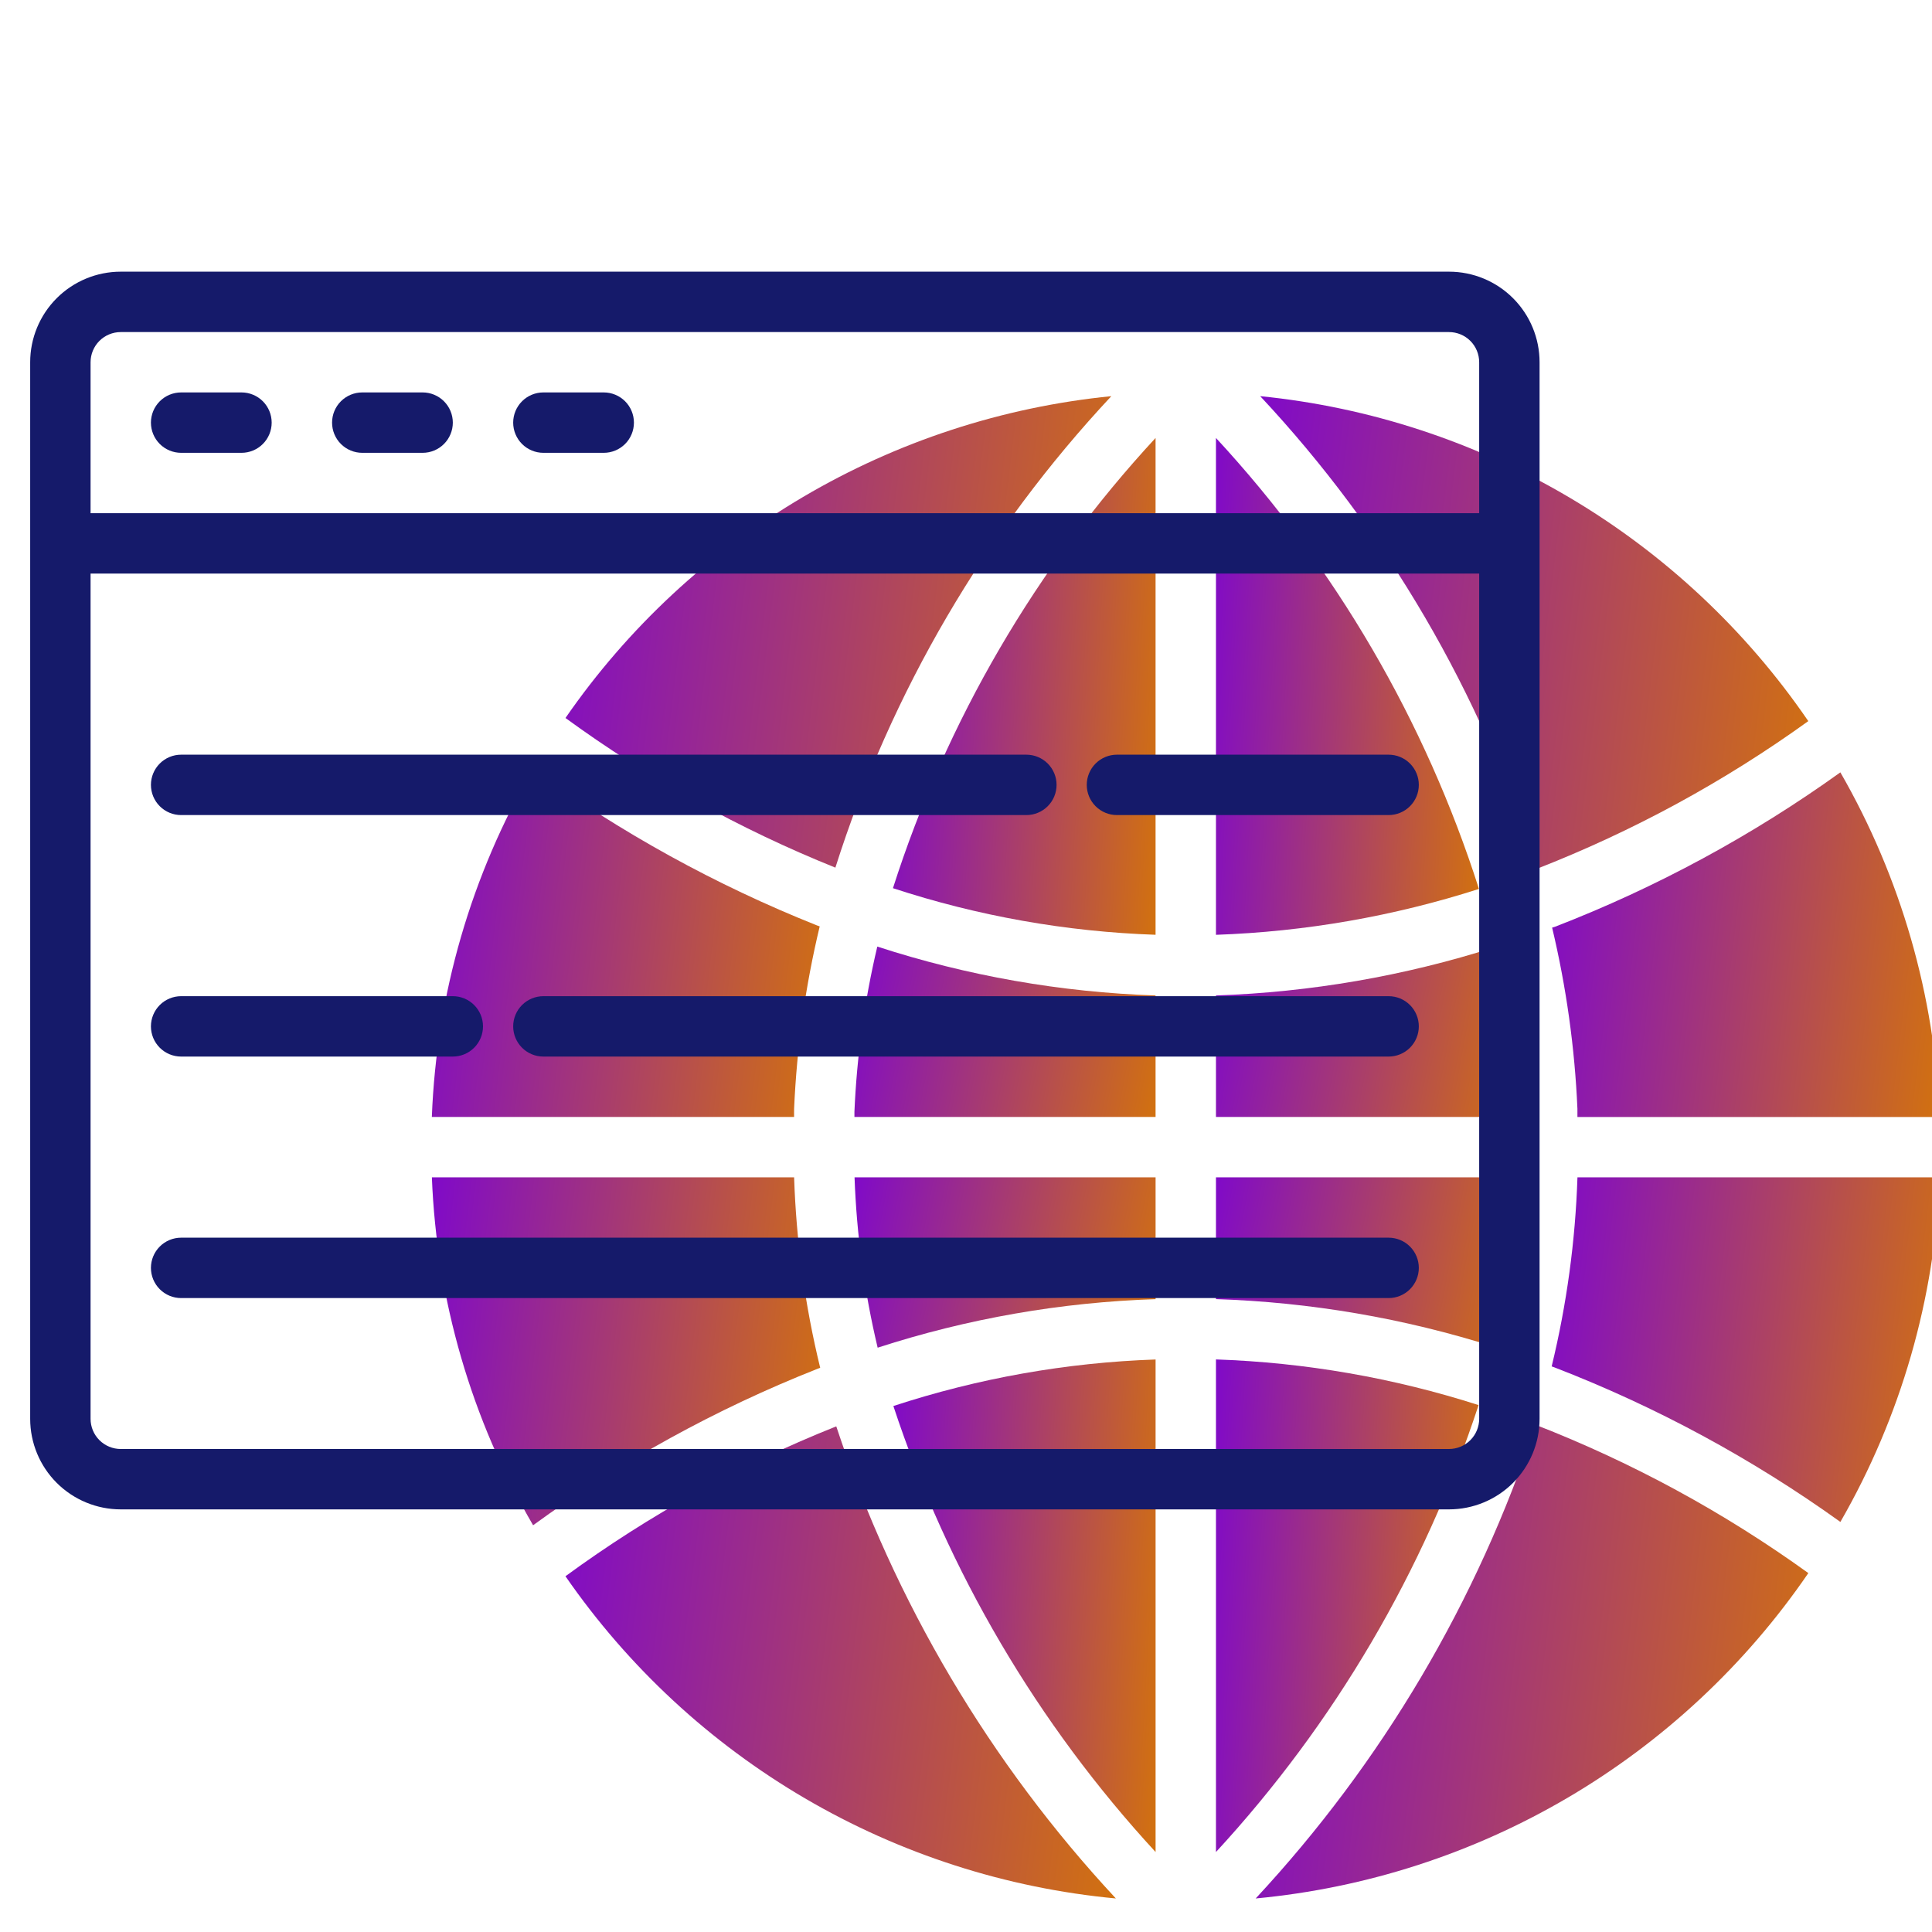 <svg width="100" height="100" viewBox="0 0 100 100" fill="none" xmlns="http://www.w3.org/2000/svg">
<g clip-path="url(#clip0)">
<path d="M59.812 48.384V22.669C53.633 29.349 48.992 37.304 46.219 45.972C50.613 47.414 55.19 48.227 59.812 48.384Z" fill="url(#paint0_linear)"/>
<path d="M62.938 22.669V48.386C67.563 48.224 72.143 47.425 76.55 46.011C73.776 37.327 69.129 29.359 62.938 22.669Z" fill="url(#paint1_linear)"/>
<path d="M44.225 57.545V57.812H59.812V51.525C54.916 51.362 50.068 50.51 45.409 48.995C44.745 51.801 44.349 54.664 44.225 57.545Z" fill="url(#paint2_linear)"/>
<path d="M41.103 57.386C41.242 54.205 41.686 51.046 42.428 47.95L42.272 47.894C37.06 45.816 32.126 43.097 27.584 39.801C24.393 45.286 22.596 51.471 22.352 57.812H41.102C41.103 57.67 41.098 57.528 41.103 57.386Z" fill="url(#paint3_linear)"/>
<path d="M45.427 69.756C50.08 68.248 54.923 67.402 59.813 67.244V60.938H44.231C44.338 63.909 44.739 66.863 45.427 69.756Z" fill="url(#paint4_linear)"/>
<path d="M80.314 70.725L80.45 70.773C85.706 72.802 90.681 75.491 95.258 78.775C98.39 73.333 100.154 67.212 100.399 60.938H81.649C81.54 64.237 81.093 67.517 80.314 70.725Z" fill="url(#paint5_linear)"/>
<path d="M42.453 70.797C41.665 67.566 41.213 64.262 41.103 60.938H22.354C22.601 67.279 24.399 73.463 27.593 78.947C32.134 75.64 37.075 72.921 42.299 70.855L42.453 70.797Z" fill="url(#paint6_linear)"/>
<path d="M78.525 57.545C78.401 54.677 78.008 51.827 77.35 49.033C72.683 50.519 67.833 51.358 62.938 51.525V57.812H78.528C78.525 57.724 78.528 57.634 78.525 57.545Z" fill="url(#paint7_linear)"/>
<path d="M57.523 20.505C51.888 21.068 46.442 22.849 41.563 25.725C36.685 28.602 32.49 32.504 29.269 37.163C33.588 40.312 38.28 42.914 43.239 44.909C46.124 35.812 51.004 27.474 57.523 20.505Z" fill="url(#paint8_linear)"/>
<path d="M93.597 37.325C90.38 32.623 86.174 28.681 81.273 25.775C76.372 22.87 70.896 21.071 65.227 20.505C71.762 27.491 76.65 35.852 79.531 44.975C84.524 43.028 89.25 40.458 93.597 37.325Z" fill="url(#paint9_linear)"/>
<path d="M29.268 81.586C32.511 86.276 36.743 90.2 41.664 93.081C46.586 95.963 52.079 97.732 57.757 98.264C51.235 91.252 46.299 82.918 43.285 73.828C38.304 75.813 33.594 78.42 29.268 81.586Z" fill="url(#paint10_linear)"/>
<path d="M64.994 98.264C70.706 97.729 76.23 95.942 81.173 93.032C86.117 90.121 90.359 86.158 93.599 81.423C89.238 78.279 84.496 75.701 79.486 73.75C76.477 82.87 71.534 91.232 64.994 98.264Z" fill="url(#paint11_linear)"/>
<path d="M78.519 60.938H62.938V67.242C67.827 67.4 72.671 68.231 77.334 69.709C78.016 66.831 78.412 63.893 78.519 60.938Z" fill="url(#paint12_linear)"/>
<path d="M62.938 70.364V95.861C69.071 89.21 73.707 81.321 76.531 72.727C72.13 71.317 67.556 70.522 62.938 70.364Z" fill="url(#paint13_linear)"/>
<path d="M80.338 48.014C81.071 51.09 81.51 54.23 81.647 57.389V57.816H100.397C100.153 51.541 98.389 45.419 95.257 39.977C90.691 43.254 85.728 45.939 80.486 47.969L80.338 48.014Z" fill="url(#paint14_linear)"/>
<path d="M59.813 95.861V70.367C55.198 70.526 50.629 71.337 46.241 72.775C49.068 81.35 53.696 89.221 59.813 95.861Z" fill="url(#paint15_linear)"/>
<path d="M75 14.062H6.25C5.007 14.062 3.815 14.556 2.935 15.435C2.056 16.314 1.562 17.507 1.562 18.75V73.438C1.562 74.681 2.056 75.873 2.935 76.752C3.815 77.631 5.007 78.125 6.25 78.125H75C76.243 78.125 77.436 77.631 78.315 76.752C79.194 75.873 79.688 74.681 79.688 73.438V18.75C79.688 17.507 79.194 16.314 78.315 15.435C77.436 14.556 76.243 14.062 75 14.062ZM6.25 17.188H75C75.414 17.188 75.812 17.352 76.105 17.645C76.398 17.938 76.562 18.336 76.562 18.75V26.562H4.688V18.75C4.688 18.336 4.852 17.938 5.145 17.645C5.438 17.352 5.836 17.188 6.25 17.188ZM75 75H6.25C5.836 75 5.438 74.835 5.145 74.542C4.852 74.249 4.688 73.852 4.688 73.438V29.688H76.562V73.438C76.562 73.852 76.398 74.249 76.105 74.542C75.812 74.835 75.414 75 75 75Z" fill="#151A6A"/>
<path d="M9.375 42.188H53.125C53.539 42.188 53.937 42.023 54.23 41.73C54.523 41.437 54.688 41.039 54.688 40.625C54.688 40.211 54.523 39.813 54.23 39.52C53.937 39.227 53.539 39.062 53.125 39.062H9.375C8.961 39.062 8.563 39.227 8.27 39.52C7.977 39.813 7.812 40.211 7.812 40.625C7.812 41.039 7.977 41.437 8.27 41.73C8.563 42.023 8.961 42.188 9.375 42.188Z" fill="#151A6A"/>
<path d="M71.875 39.062H57.812C57.398 39.062 57.001 39.227 56.708 39.52C56.415 39.813 56.25 40.211 56.25 40.625C56.25 41.039 56.415 41.437 56.708 41.73C57.001 42.023 57.398 42.188 57.812 42.188H71.875C72.289 42.188 72.687 42.023 72.98 41.73C73.273 41.437 73.438 41.039 73.438 40.625C73.438 40.211 73.273 39.813 72.98 39.52C72.687 39.227 72.289 39.062 71.875 39.062Z" fill="#151A6A"/>
<path d="M9.375 54.688H23.438C23.852 54.688 24.249 54.523 24.542 54.23C24.835 53.937 25 53.539 25 53.125C25 52.711 24.835 52.313 24.542 52.02C24.249 51.727 23.852 51.562 23.438 51.562H9.375C8.961 51.562 8.563 51.727 8.27 52.02C7.977 52.313 7.812 52.711 7.812 53.125C7.812 53.539 7.977 53.937 8.27 54.23C8.563 54.523 8.961 54.688 9.375 54.688Z" fill="#151A6A"/>
<path d="M71.875 51.562H28.125C27.711 51.562 27.313 51.727 27.02 52.02C26.727 52.313 26.562 52.711 26.562 53.125C26.562 53.539 26.727 53.937 27.02 54.23C27.313 54.523 27.711 54.688 28.125 54.688H71.875C72.289 54.688 72.687 54.523 72.98 54.23C73.273 53.937 73.438 53.539 73.438 53.125C73.438 52.711 73.273 52.313 72.98 52.02C72.687 51.727 72.289 51.562 71.875 51.562Z" fill="#151A6A"/>
<path d="M71.875 64.062H9.375C8.961 64.062 8.563 64.227 8.27 64.52C7.977 64.813 7.812 65.211 7.812 65.625C7.812 66.039 7.977 66.437 8.27 66.73C8.563 67.023 8.961 67.188 9.375 67.188H71.875C72.289 67.188 72.687 67.023 72.98 66.73C73.273 66.437 73.438 66.039 73.438 65.625C73.438 65.211 73.273 64.813 72.98 64.52C72.687 64.227 72.289 64.062 71.875 64.062Z" fill="#151A6A"/>
<path d="M9.375 23.438H12.5C12.914 23.438 13.312 23.273 13.605 22.98C13.898 22.687 14.062 22.289 14.062 21.875C14.062 21.461 13.898 21.063 13.605 20.77C13.312 20.477 12.914 20.312 12.5 20.312H9.375C8.961 20.312 8.563 20.477 8.27 20.77C7.977 21.063 7.812 21.461 7.812 21.875C7.812 22.289 7.977 22.687 8.27 22.98C8.563 23.273 8.961 23.438 9.375 23.438Z" fill="#151A6A"/>
<path d="M18.75 23.438H21.875C22.289 23.438 22.687 23.273 22.98 22.98C23.273 22.687 23.438 22.289 23.438 21.875C23.438 21.461 23.273 21.063 22.98 20.77C22.687 20.477 22.289 20.312 21.875 20.312H18.75C18.336 20.312 17.938 20.477 17.645 20.77C17.352 21.063 17.188 21.461 17.188 21.875C17.188 22.289 17.352 22.687 17.645 22.98C17.938 23.273 18.336 23.438 18.75 23.438Z" fill="#151A6A"/>
<path d="M28.125 23.438H31.25C31.664 23.438 32.062 23.273 32.355 22.98C32.648 22.687 32.812 22.289 32.812 21.875C32.812 21.461 32.648 21.063 32.355 20.77C32.062 20.477 31.664 20.312 31.25 20.312H28.125C27.711 20.312 27.313 20.477 27.02 20.77C26.727 21.063 26.562 21.461 26.562 21.875C26.562 22.289 26.727 22.687 27.02 22.98C27.313 23.273 27.711 23.438 28.125 23.438Z" fill="#151A6A"/>
</g>
<defs>
<linearGradient id="paint0_linear" x1="45.007" y1="21.659" x2="62.364" y2="22.623" gradientUnits="userSpaceOnUse">
<stop stop-color="#7901D8"/>
<stop offset="1" stop-color="#D87901"/>
</linearGradient>
<linearGradient id="paint1_linear" x1="61.724" y1="21.659" x2="79.105" y2="22.626" gradientUnits="userSpaceOnUse">
<stop stop-color="#7901D8"/>
<stop offset="1" stop-color="#D87901"/>
</linearGradient>
<linearGradient id="paint2_linear" x1="42.836" y1="48.649" x2="62.134" y2="52.234" gradientUnits="userSpaceOnUse">
<stop stop-color="#7901D8"/>
<stop offset="1" stop-color="#D87901"/>
</linearGradient>
<linearGradient id="paint3_linear" x1="20.562" y1="39.094" x2="45.928" y2="42.066" gradientUnits="userSpaceOnUse">
<stop stop-color="#7901D8"/>
<stop offset="1" stop-color="#D87901"/>
</linearGradient>
<linearGradient id="paint4_linear" x1="42.843" y1="60.591" x2="62.134" y2="64.173" gradientUnits="userSpaceOnUse">
<stop stop-color="#7901D8"/>
<stop offset="1" stop-color="#D87901"/>
</linearGradient>
<linearGradient id="paint5_linear" x1="78.525" y1="60.237" x2="103.893" y2="63.239" gradientUnits="userSpaceOnUse">
<stop stop-color="#7901D8"/>
<stop offset="1" stop-color="#D87901"/>
</linearGradient>
<linearGradient id="paint6_linear" x1="20.562" y1="60.23" x2="45.957" y2="63.209" gradientUnits="userSpaceOnUse">
<stop stop-color="#7901D8"/>
<stop offset="1" stop-color="#D87901"/>
</linearGradient>
<linearGradient id="paint7_linear" x1="61.548" y1="48.688" x2="80.844" y2="52.289" gradientUnits="userSpaceOnUse">
<stop stop-color="#7901D8"/>
<stop offset="1" stop-color="#D87901"/>
</linearGradient>
<linearGradient id="paint8_linear" x1="26.751" y1="19.546" x2="62.411" y2="23.885" gradientUnits="userSpaceOnUse">
<stop stop-color="#7901D8"/>
<stop offset="1" stop-color="#D87901"/>
</linearGradient>
<linearGradient id="paint9_linear" x1="62.698" y1="19.544" x2="98.503" y2="23.906" gradientUnits="userSpaceOnUse">
<stop stop-color="#7901D8"/>
<stop offset="1" stop-color="#D87901"/>
</linearGradient>
<linearGradient id="paint10_linear" x1="26.729" y1="72.869" x2="62.677" y2="77.273" gradientUnits="userSpaceOnUse">
<stop stop-color="#7901D8"/>
<stop offset="1" stop-color="#D87901"/>
</linearGradient>
<linearGradient id="paint11_linear" x1="62.445" y1="72.787" x2="98.539" y2="77.213" gradientUnits="userSpaceOnUse">
<stop stop-color="#7901D8"/>
<stop offset="1" stop-color="#D87901"/>
</linearGradient>
<linearGradient id="paint12_linear" x1="61.549" y1="60.593" x2="80.833" y2="64.193" gradientUnits="userSpaceOnUse">
<stop stop-color="#7901D8"/>
<stop offset="1" stop-color="#D87901"/>
</linearGradient>
<linearGradient id="paint13_linear" x1="61.726" y1="69.363" x2="79.082" y2="70.335" gradientUnits="userSpaceOnUse">
<stop stop-color="#7901D8"/>
<stop offset="1" stop-color="#D87901"/>
</linearGradient>
<linearGradient id="paint14_linear" x1="78.55" y1="39.276" x2="103.888" y2="42.27" gradientUnits="userSpaceOnUse">
<stop stop-color="#7901D8"/>
<stop offset="1" stop-color="#D87901"/>
</linearGradient>
<linearGradient id="paint15_linear" x1="45.032" y1="69.366" x2="62.36" y2="70.335" gradientUnits="userSpaceOnUse">
<stop stop-color="#7901D8"/>
<stop offset="1" stop-color="#D87901"/>
</linearGradient>
<clipPath id="clip0">
<rect width="100" height="100" fill="white"/>
</clipPath>
</defs>
</svg>
